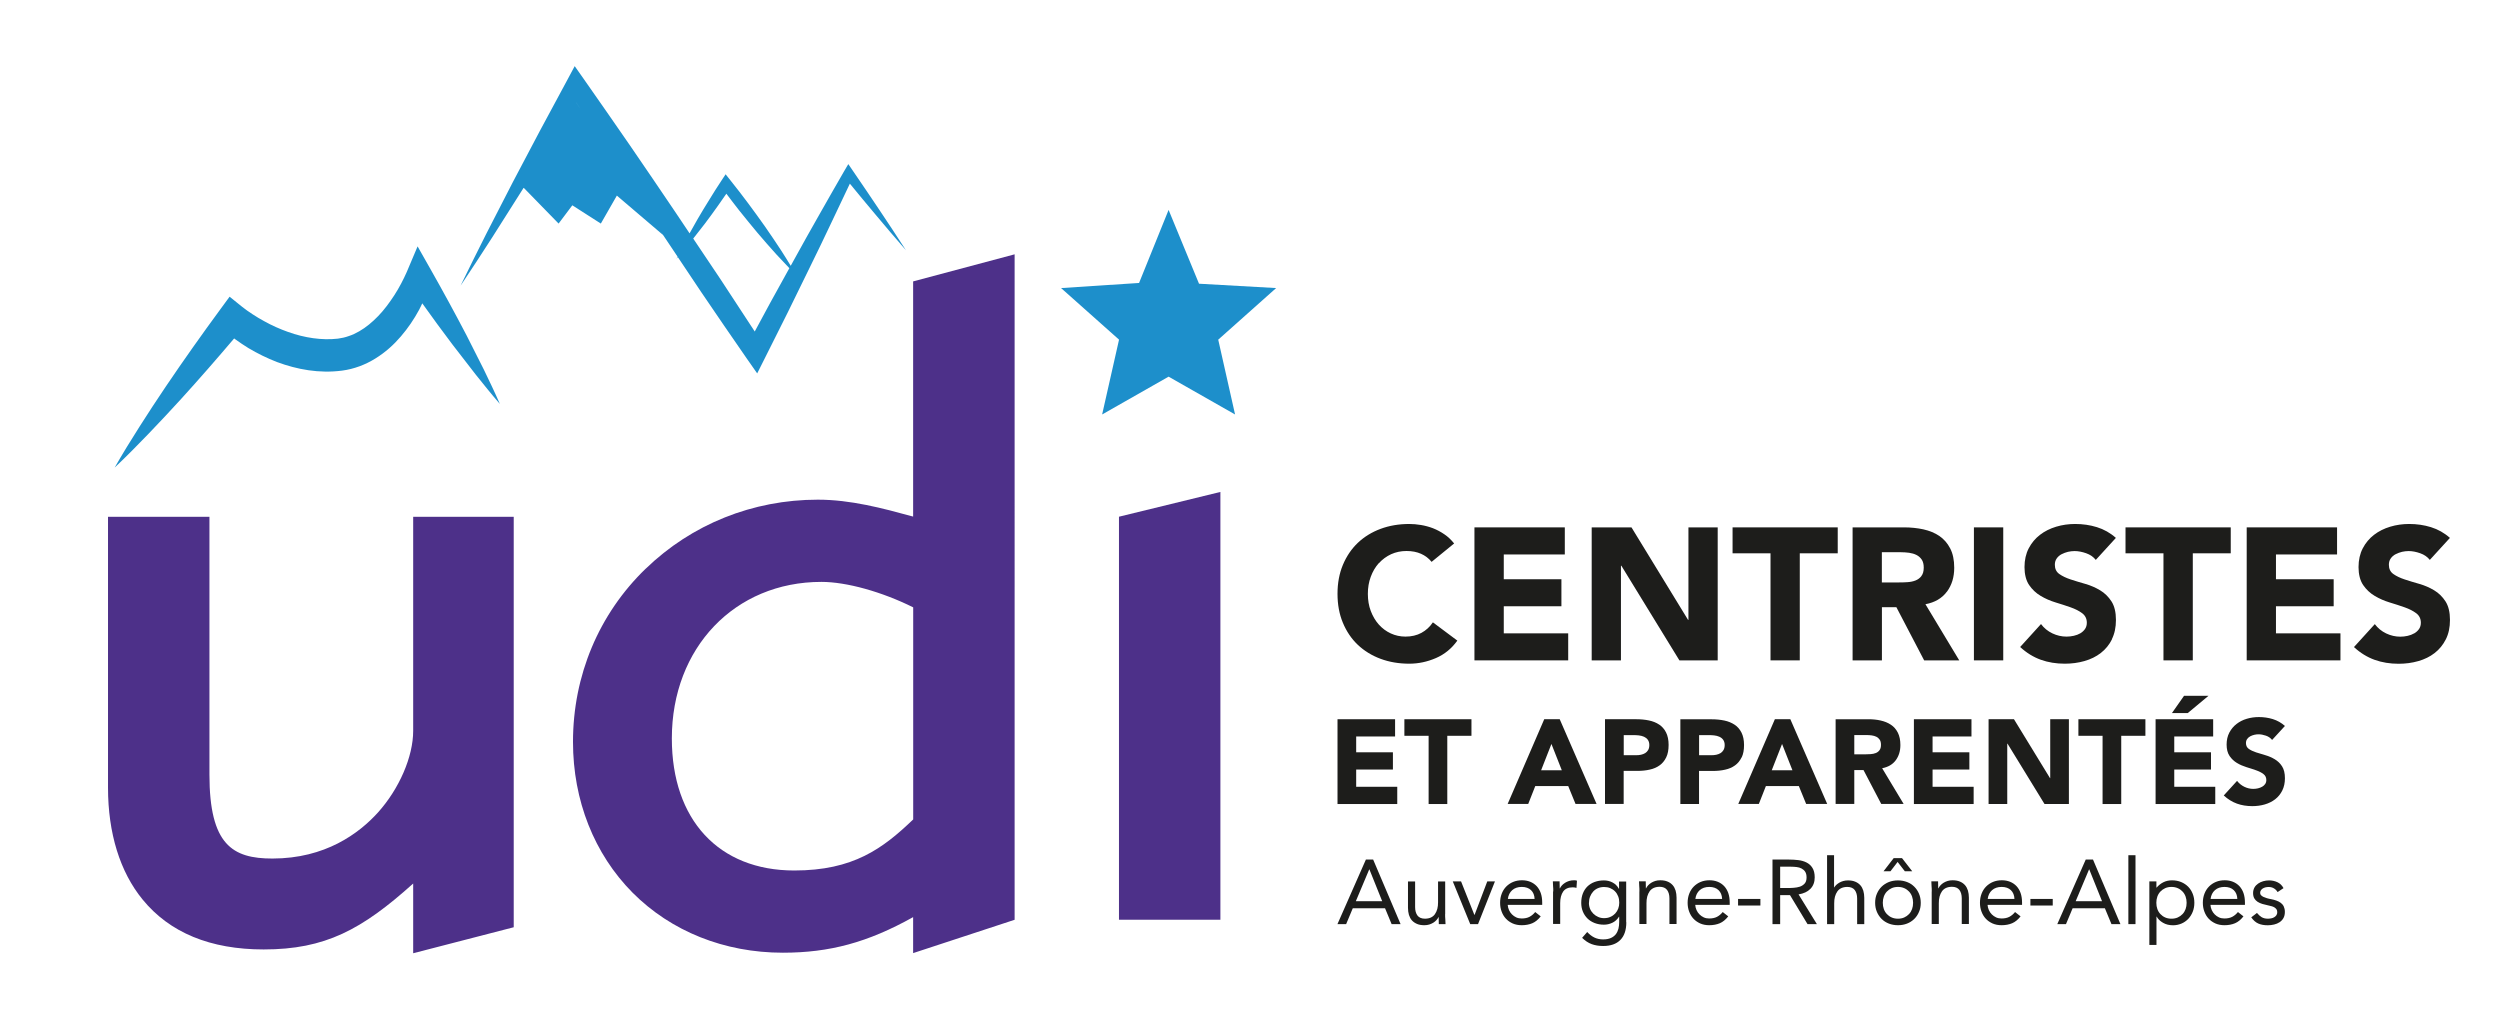 <svg xmlns="http://www.w3.org/2000/svg" id="Calque_1" viewBox="0 0 368.24 149.36"><defs><style>      .st0 {        fill: #1d1d1b;      }      .st1 {        fill: #1d8fcb;      }      .st2 {        fill: #4d3089;      }    </style></defs><polygon class="st1" points="172.29 35.76 175.74 44.13 184.48 44.62 177.91 50.46 179.82 58.95 172.29 54.66 164.75 58.95 166.67 50.46 160.1 44.62 168.94 44.05 172.29 35.76"></polygon><g><g><polygon class="st0" points="205.81 115.89 199.76 115.89 199.76 113.35 205.17 113.35 205.17 110.81 199.76 110.81 199.76 108.48 205.49 108.48 205.49 105.94 197.01 105.94 197.01 118.43 205.81 118.43 205.81 115.89"></polygon><polygon class="st0" points="213.18 118.43 213.18 108.38 216.74 108.38 216.74 105.94 206.86 105.94 206.86 108.38 210.43 108.38 210.43 118.43 213.18 118.43"></polygon><path class="st0" d="M227.46,105.94l-5.39,12.48h3.03l1.04-2.64h4.85l1.08,2.64h3.1l-5.43-12.48h-2.27ZM227,113.46l1.52-3.88,1.53,3.88h-3.05Z"></path><path class="st0" d="M244.39,106.73c-.43-.29-.93-.49-1.51-.61-.58-.12-1.19-.18-1.83-.18h-4.64v12.48h2.75v-4.87h2.01c.66,0,1.27-.06,1.83-.19.56-.12,1.05-.33,1.46-.63.41-.29.73-.69.97-1.18s.35-1.1.35-1.83-.13-1.35-.38-1.84c-.25-.49-.59-.88-1.02-1.16ZM242.77,110.47c-.11.19-.26.35-.44.46s-.39.19-.62.24-.47.07-.71.07h-1.83v-2.96h1.41c.26,0,.53.01.81.04.28.03.54.1.77.2.23.11.42.25.56.45s.22.45.22.77c0,.29-.06.54-.17.73Z"></path><path class="st0" d="M256.54,111.57c.24-.49.35-1.1.35-1.83s-.13-1.35-.38-1.84c-.25-.49-.59-.88-1.02-1.16s-.93-.49-1.51-.61c-.58-.12-1.19-.18-1.83-.18h-4.64v12.48h2.75v-4.87h2.01c.66,0,1.27-.06,1.83-.19.56-.12,1.05-.33,1.46-.63.41-.29.73-.69.97-1.18ZM253.87,110.47c-.11.19-.26.35-.44.46s-.39.19-.62.24-.47.07-.71.07h-1.83v-2.96h1.41c.26,0,.53.01.81.04.28.03.54.1.77.2.23.11.42.25.56.45s.22.45.22.77c0,.29-.06.54-.17.73Z"></path><path class="st0" d="M263.7,105.94h-2.27l-5.39,12.48h3.03l1.04-2.64h4.85l1.08,2.64h3.1l-5.43-12.48ZM260.97,113.46l1.52-3.88,1.53,3.88h-3.05Z"></path><path class="st0" d="M277.22,113.16c.88-.17,1.55-.55,2.01-1.17.46-.62.69-1.37.69-2.25,0-.73-.13-1.34-.38-1.83-.25-.49-.59-.88-1.02-1.16-.43-.29-.93-.49-1.5-.62s-1.17-.19-1.81-.19h-4.83v12.48h2.75v-4.99h1.36l2.61,4.99h3.3l-3.17-5.27ZM276.84,110.51c-.15.19-.33.33-.55.41-.22.09-.47.14-.75.16-.28.02-.54.03-.79.03h-1.62v-2.84h1.8c.25,0,.5.02.76.05.26.04.49.1.69.2s.36.24.49.43c.13.19.19.44.19.76,0,.34-.07.61-.22.79Z"></path><polygon class="st0" points="290.71 115.89 284.66 115.89 284.66 113.35 290.08 113.35 290.08 110.81 284.66 110.81 284.66 108.48 290.39 108.48 290.39 105.94 281.91 105.94 281.91 118.43 290.71 118.43 290.71 115.89"></polygon><polygon class="st0" points="295.66 109.54 295.7 109.54 301.15 118.43 304.74 118.43 304.74 105.94 301.99 105.94 301.99 114.62 301.96 114.62 296.65 105.94 292.91 105.94 292.91 118.43 295.66 118.43 295.66 109.54"></polygon><polygon class="st0" points="306.14 108.38 309.7 108.38 309.7 118.43 312.45 118.43 312.45 108.38 316.01 108.38 316.01 105.94 306.14 105.94 306.14 108.38"></polygon><polygon class="st0" points="326.3 115.89 320.26 115.89 320.26 113.35 325.67 113.35 325.67 110.81 320.26 110.81 320.26 108.48 325.99 108.48 325.99 105.94 317.51 105.94 317.51 118.43 326.3 118.43 326.3 115.89"></polygon><polygon class="st0" points="322.25 105.03 325.3 102.49 321.7 102.49 319.92 105.03 322.25 105.03"></polygon><path class="st0" d="M328.41,111.36c.29.42.65.76,1.08,1.02.43.26.9.46,1.41.62.51.15.98.31,1.41.46.44.15.8.34,1.08.55.29.22.43.51.43.89,0,.22-.06.42-.17.58-.11.16-.26.3-.44.4s-.39.19-.62.24c-.23.05-.46.08-.68.08-.46,0-.9-.1-1.33-.31s-.78-.5-1.07-.87l-1.96,2.15c.6.55,1.25.95,1.94,1.2.69.25,1.45.37,2.26.37.65,0,1.26-.08,1.84-.25.58-.17,1.09-.42,1.53-.76.44-.34.79-.77,1.05-1.29.26-.52.39-1.12.39-1.81,0-.73-.14-1.31-.42-1.75-.28-.44-.64-.78-1.07-1.04-.43-.26-.89-.46-1.38-.6-.49-.14-.96-.28-1.38-.42-.43-.14-.78-.31-1.07-.51-.28-.2-.42-.49-.42-.86,0-.23.06-.44.18-.6.12-.17.27-.3.46-.4.19-.1.39-.17.6-.22s.42-.07.62-.07c.34,0,.7.07,1.08.2s.68.34.91.63l1.89-2.06c-.53-.47-1.12-.8-1.78-1.01-.66-.2-1.34-.3-2.05-.3-.61,0-1.21.08-1.78.25-.58.17-1.08.43-1.52.77-.44.34-.79.76-1.06,1.27-.26.5-.4,1.09-.4,1.76s.14,1.25.43,1.67Z"></path></g><g><path class="st0" d="M203.11,82.95c.51-.56,1.11-1,1.8-1.32.69-.31,1.44-.47,2.26-.47s1.53.14,2.14.41,1.14.67,1.56,1.19l3.32-2.71c-.43-.53-.9-.99-1.44-1.35-.54-.37-1.09-.66-1.67-.89-.58-.22-1.17-.38-1.77-.48s-1.18-.15-1.73-.15c-1.53,0-2.94.24-4.23.72-1.29.48-2.41,1.17-3.35,2.06-.94.9-1.67,1.98-2.2,3.25-.53,1.27-.79,2.69-.79,4.26s.26,2.99.79,4.26c.53,1.27,1.26,2.36,2.2,3.25.94.89,2.06,1.58,3.35,2.06,1.29.48,2.7.72,4.23.72,1.35,0,2.66-.28,3.93-.83,1.27-.55,2.32-1.41,3.15-2.57l-3.6-2.69c-.44.66-1.01,1.18-1.69,1.55s-1.47.55-2.35.55c-.77,0-1.5-.16-2.17-.47-.67-.31-1.26-.75-1.76-1.31-.5-.56-.89-1.23-1.18-1.99s-.43-1.61-.43-2.53.14-1.74.43-2.52.68-1.44,1.19-2.01Z"></path><polygon class="st0" points="230.99 93.29 221.5 93.29 221.5 89.3 229.99 89.3 229.99 85.32 221.5 85.32 221.5 81.67 230.49 81.67 230.49 77.68 217.18 77.68 217.18 97.27 230.99 97.27 230.99 93.29"></polygon><polygon class="st0" points="248.7 91.3 248.64 91.3 240.31 77.68 234.45 77.68 234.45 97.27 238.76 97.27 238.76 83.33 238.82 83.33 247.37 97.27 253.01 97.27 253.01 77.68 248.7 77.68 248.7 91.3"></polygon><polygon class="st0" points="265.1 97.27 265.1 81.5 270.69 81.5 270.69 77.68 255.2 77.68 255.2 81.5 260.79 81.5 260.79 97.27 265.1 97.27"></polygon><path class="st0" d="M286.77,87.16c.72-.97,1.08-2.14,1.08-3.53,0-1.14-.2-2.1-.6-2.86-.4-.77-.93-1.37-1.6-1.83-.67-.45-1.46-.77-2.35-.97-.89-.19-1.84-.29-2.84-.29h-7.58v19.59h4.32v-7.83h2.13l4.09,7.83h5.17l-4.98-8.27c1.38-.26,2.43-.87,3.15-1.84ZM283.02,84.85c-.23.3-.52.51-.87.65-.35.14-.74.22-1.18.25-.43.03-.84.04-1.23.04h-2.55v-4.45h2.82c.39,0,.78.03,1.19.08.41.06.76.16,1.08.32s.57.38.78.68c.2.3.3.69.3,1.19,0,.54-.12.95-.35,1.24Z"></path><rect class="st0" x="290.75" y="77.68" width="4.32" height="19.59"></rect><path class="st0" d="M311.06,94.17c.41-.81.61-1.76.61-2.85,0-1.14-.22-2.06-.66-2.74-.44-.68-1-1.23-1.67-1.63-.67-.4-1.4-.72-2.17-.94-.78-.22-1.5-.44-2.17-.66-.67-.22-1.23-.49-1.67-.8s-.66-.77-.66-1.36c0-.37.09-.68.28-.94.18-.26.42-.47.72-.62s.61-.27.94-.35c.33-.07.65-.11.97-.11.53,0,1.1.11,1.7.32.6.21,1.07.54,1.42.98l2.96-3.24c-.83-.74-1.76-1.26-2.79-1.58s-2.1-.47-3.21-.47c-.96,0-1.89.13-2.79.4-.9.27-1.7.67-2.39,1.2-.69.53-1.25,1.2-1.66,1.99s-.62,1.72-.62,2.77.23,1.97.68,2.63,1.02,1.2,1.7,1.6c.68.41,1.42.73,2.21.97.79.24,1.53.48,2.21.72s1.25.53,1.7.87c.45.34.68.81.68,1.4,0,.35-.09.65-.26.91-.18.26-.41.47-.69.64-.29.17-.61.29-.97.37-.36.08-.72.12-1.07.12-.72,0-1.42-.16-2.09-.48-.67-.32-1.23-.78-1.67-1.37l-3.07,3.38c.94.87,1.96,1.49,3.04,1.88,1.09.39,2.27.58,3.54.58,1.01,0,1.98-.13,2.89-.39.91-.26,1.72-.65,2.41-1.19.69-.53,1.24-1.21,1.65-2.02Z"></path><polygon class="st0" points="322.99 81.5 328.58 81.5 328.58 77.68 313.08 77.68 313.08 81.5 318.67 81.5 318.67 97.27 322.99 97.27 322.99 81.5"></polygon><polygon class="st0" points="344.24 81.67 344.24 77.68 330.93 77.68 330.93 97.27 344.74 97.27 344.74 93.29 335.24 93.29 335.24 89.3 343.74 89.3 343.74 85.32 335.24 85.32 335.24 81.67 344.24 81.67"></polygon><path class="st0" d="M355.6,93.29c-.29.17-.61.29-.97.37-.36.08-.72.12-1.07.12-.72,0-1.42-.16-2.09-.48-.67-.32-1.23-.78-1.67-1.37l-3.07,3.38c.94.87,1.96,1.49,3.04,1.88,1.09.39,2.27.58,3.54.58,1.01,0,1.98-.13,2.89-.39.91-.26,1.72-.65,2.41-1.19.69-.53,1.24-1.21,1.65-2.02s.61-1.76.61-2.85c0-1.14-.22-2.06-.66-2.74-.44-.68-1-1.23-1.67-1.63-.67-.4-1.4-.72-2.17-.94-.78-.22-1.5-.44-2.17-.66-.67-.22-1.23-.49-1.67-.8s-.66-.77-.66-1.36c0-.37.09-.68.28-.94.18-.26.42-.47.72-.62s.61-.27.94-.35c.33-.07.65-.11.97-.11.53,0,1.1.11,1.7.32.6.21,1.07.54,1.42.98l2.96-3.24c-.83-.74-1.76-1.26-2.79-1.58s-2.1-.47-3.21-.47c-.96,0-1.89.13-2.79.4-.9.27-1.7.67-2.39,1.2-.69.53-1.25,1.2-1.66,1.99s-.62,1.72-.62,2.77.23,1.97.68,2.63,1.02,1.2,1.7,1.6c.68.41,1.42.73,2.21.97.79.24,1.53.48,2.21.72s1.25.53,1.7.87c.45.34.68.81.68,1.4,0,.35-.09.65-.26.91-.18.26-.41.47-.69.64Z"></path></g></g><polygon class="st2" points="164.82 135.47 179.76 135.47 179.76 72.46 164.82 76.11 164.82 135.47"></polygon><polygon class="st1" points="187.97 42.43 176.61 41.79 172.13 30.92 167.78 41.68 156.29 42.43 164.83 50.03 162.34 61.05 172.13 55.48 181.92 61.05 179.44 50.03 187.97 42.43"></polygon><path class="st2" d="M60.86,130.12v10.29l14.81-3.83v-60.46h-14.81v31.53c0,3.8-2.04,8.52-5.19,12.03-2.79,3.08-7.75,6.78-15.55,6.78-5.87,0-9.27-2.02-9.27-12.37v-37.97h-14.94v39.9c0,6.7,1.76,12.4,5.09,16.47,3.99,4.89,9.99,7.36,17.84,7.36,9.05,0,14.46-2.91,22.03-9.72Z"></path><path class="st2" d="M95.1,83.77c-6.9,6.68-10.7,15.74-10.7,25.51,0,8.62,3.12,16.5,8.77,22.2,5.67,5.7,13.53,8.85,22.14,8.85,6.88,0,12.49-1.5,19.19-5.24v5.3l14.95-4.91V37.46l-14.95,3.99v34.64c-4.53-1.24-9.21-2.49-14.04-2.49-9.58,0-18.59,3.62-25.36,10.18ZM134.51,89.46v31.24c-4.49,4.3-8.82,7.52-17.52,7.52-11.12,0-18.03-7.46-18.03-19.45,0-13.36,9.27-23.06,22.03-23.06,3.71,0,8.92,1.46,13.52,3.75Z"></path><path class="st1" d="M21.88,63.89c1.62-1.7,3.24-3.4,4.81-5.14,2.66-2.92,5.25-5.9,7.8-8.9.05.04.1.08.16.12.63.46,1.28.89,1.94,1.3,1.34.8,2.75,1.49,4.22,2.06,2.97,1.1,6.21,1.7,9.58,1.26,1.76-.23,3.46-.88,4.91-1.79,1.46-.9,2.71-2.03,3.75-3.25,1.05-1.22,1.94-2.54,2.68-3.91.17-.31.31-.64.47-.96,1.46,2.04,2.93,4.07,4.45,6.07l3.42,4.42c1.17,1.46,2.33,2.91,3.56,4.33-.75-1.72-1.56-3.4-2.37-5.08l-2.52-4.99c-1.72-3.3-3.5-6.56-5.33-9.79l-1.9-3.35-1.59,3.76c-.22.51-.54,1.16-.84,1.73-.31.58-.64,1.16-1,1.71-.72,1.1-1.49,2.15-2.36,3.05-.87.9-1.81,1.69-2.81,2.26-.5.29-1.01.53-1.54.7-.52.19-1.06.31-1.6.38-2.34.27-4.92-.12-7.32-.98-1.21-.43-2.41-.96-3.55-1.6-.58-.31-1.14-.65-1.69-1.01-.53-.34-1.12-.76-1.53-1.09l-1.86-1.5-1.3,1.77c-2.77,3.77-5.48,7.59-8.1,11.47-1.32,1.94-2.59,3.91-3.86,5.89-1.26,1.98-2.5,3.99-3.67,6.04,1.72-1.62,3.37-3.3,5-4.99Z"></path><path class="st1" d="M77.13,27.7l.02-.03,5.13,5.26,2.02-2.69,4.2,2.69,2.36-4.12,6.79,5.79-.42-.64c.85,1.28,1.71,2.56,2.57,3.84-.05.1-.11.2-.16.31.07-.08.13-.16.2-.24,1.14,1.71,2.28,3.42,3.43,5.13,2.23,3.28,4.46,6.55,6.72,9.8l1.54,2.2,1.18-2.35,3.32-6.63,3.26-6.66c1.09-2.22,2.17-4.44,3.22-6.68.89-1.88,1.79-3.75,2.67-5.63,1.23,1.49,2.44,2.98,3.69,4.45,1.51,1.8,3.02,3.59,4.57,5.36-1.27-1.98-2.57-3.93-3.87-5.88-1.3-1.96-2.63-3.89-3.95-5.83l-.67-.98-.64,1.09c-1.25,2.13-2.45,4.3-3.68,6.44-1.23,2.15-2.43,4.31-3.62,6.47l-.54.98c-.47-.77-.94-1.54-1.43-2.29-.77-1.19-1.57-2.35-2.37-3.51-.82-1.14-1.63-2.3-2.48-3.42-.84-1.13-1.7-2.24-2.58-3.34l-.73-.92-.64.97c-.61.92-1.2,1.85-1.77,2.79-.59.93-1.15,1.88-1.71,2.83-.41.7-.8,1.4-1.19,2.11-.71-1.05-1.4-2.1-2.11-3.15-2.23-3.27-4.43-6.57-6.69-9.83-2.26-3.25-4.5-6.52-6.79-9.76l-1.33-1.89-1.06,1.98-4.05,7.52-3.99,7.56-3.91,7.61c-1.28,2.55-2.56,5.1-3.8,7.67,1.6-2.37,3.14-4.76,4.69-7.16l4.58-7.23ZM103.82,32.95c.66-.88,1.32-1.77,1.95-2.67.42-.58.82-1.17,1.22-1.75.62.82,1.23,1.63,1.87,2.44.87,1.11,1.78,2.18,2.67,3.27.92,1.07,1.83,2.14,2.78,3.18.64.7,1.3,1.4,1.96,2.08l-2.85,5.16-2.25,4.17c-1.68-2.59-3.37-5.17-5.07-7.74-1.32-1.99-2.66-3.97-3.99-5.95.58-.73,1.15-1.45,1.71-2.19ZM84.87,15.09c.25.39.5.77.75,1.16l-.75-1.15h0Z"></path><g><path class="st0" d="M201.2,126.61h1.06l4.04,9.51h-1.32l-.97-2.34h-4.75l-.98,2.34h-1.28l4.19-9.51ZM201.71,128.06h-.03l-1.97,4.68h3.88l-1.88-4.68Z"></path><path class="st0" d="M212.86,134.63c0,.29,0,.55.03.8.02.25.03.48.03.69h-.99c0-.17,0-.34-.01-.51,0-.17-.01-.35-.01-.52h-.03c-.07.15-.17.3-.3.44-.13.14-.28.27-.46.38-.18.11-.38.2-.6.27-.22.07-.47.1-.73.1-.41,0-.77-.06-1.07-.19-.3-.13-.55-.3-.75-.52s-.34-.5-.44-.81c-.09-.32-.14-.66-.14-1.04v-3.88h1.05v3.77c0,.53.12.94.35,1.25.23.3.6.46,1.09.46.34,0,.63-.06.88-.17.25-.12.45-.28.6-.5s.27-.47.35-.77c.08-.3.11-.62.11-.98v-3.06h1.05v4.8Z"></path><path class="st0" d="M217.71,136.12h-1.15l-2.57-6.29h1.22l1.96,4.93h.03l1.87-4.93h1.13l-2.49,6.29Z"></path><path class="st0" d="M226.94,134.98c-.38.48-.79.82-1.24,1.01-.45.19-.97.29-1.56.29-.49,0-.94-.09-1.33-.26-.39-.18-.73-.41-1-.71-.27-.29-.48-.64-.63-1.05-.15-.4-.22-.83-.22-1.29,0-.48.08-.93.24-1.34s.38-.76.67-1.05c.29-.29.63-.52,1.02-.68.39-.16.82-.24,1.29-.24.44,0,.84.07,1.21.22.37.15.68.36.95.64.26.28.47.63.61,1.03.14.41.21.87.21,1.39v.34h-5.08c.02.27.08.53.19.77.11.25.26.46.44.64.18.18.39.33.63.44s.51.16.79.16c.46,0,.84-.08,1.15-.24s.6-.4.85-.71l.79.62ZM226.04,132.41c-.02-.54-.19-.97-.52-1.29s-.79-.48-1.37-.48-1.05.16-1.41.48c-.36.32-.57.75-.64,1.29h3.95Z"></path><path class="st0" d="M228.79,131.32c0-.29,0-.56-.03-.81-.02-.25-.03-.48-.03-.69h.99c0,.17,0,.34.01.51,0,.17.01.34.01.52h.03c.07-.15.17-.3.3-.44.13-.14.28-.27.46-.38.18-.11.38-.2.6-.27.22-.07.47-.1.73-.1.07,0,.14,0,.21.01.07.01.14.03.21.05l-.07,1.06c-.18-.05-.37-.08-.56-.08-.64,0-1.11.21-1.4.62-.29.42-.44.99-.44,1.71v3.06h-1.05v-4.79Z"></path><path class="st0" d="M239.55,135.84c0,1.15-.29,2.02-.88,2.61-.59.6-1.43.89-2.54.89-.62,0-1.18-.09-1.67-.27-.5-.18-.97-.49-1.42-.93l.75-.86c.33.36.68.63,1.05.81.37.18.8.28,1.28.28s.85-.07,1.16-.21c.31-.14.55-.33.73-.56.18-.24.3-.51.38-.81.07-.3.11-.62.11-.95v-.81h-.03c-.25.4-.58.7-.98.89-.4.19-.81.28-1.24.28-.49,0-.94-.08-1.36-.24-.41-.16-.77-.38-1.06-.67-.29-.29-.52-.63-.68-1.02s-.24-.82-.24-1.29c0-.51.08-.97.24-1.38.16-.41.39-.76.68-1.04s.64-.5,1.05-.65c.41-.15.87-.23,1.37-.23.21,0,.43.02.64.07s.42.12.62.23c.2.1.38.23.54.39.16.16.3.34.4.54h.03v-1.07h1.05v6ZM234.04,132.98c0,.32.06.62.17.89s.28.51.48.71c.2.2.44.36.71.48.27.12.55.18.86.18.36,0,.68-.06.95-.19.28-.12.51-.29.71-.5.19-.21.34-.45.44-.72.1-.27.15-.56.15-.87,0-.34-.05-.65-.16-.93s-.26-.53-.46-.73c-.2-.21-.43-.36-.71-.48s-.58-.17-.91-.17-.63.06-.91.18-.51.29-.7.5-.34.46-.45.74c-.11.28-.16.59-.16.92Z"></path><path class="st0" d="M241.48,131.32c0-.29,0-.56-.03-.81-.02-.25-.03-.48-.03-.69h.99c0,.17,0,.34.01.51,0,.17.01.34.01.52h.03c.07-.15.17-.3.3-.44.13-.14.28-.27.46-.38.18-.11.38-.2.6-.27.22-.07.47-.1.73-.1.41,0,.77.06,1.07.19.3.12.55.3.75.52s.34.5.44.81c.09.32.14.67.14,1.04v3.88h-1.05v-3.77c0-.53-.12-.94-.35-1.25-.23-.3-.6-.46-1.09-.46-.34,0-.63.06-.88.17-.25.12-.45.28-.6.5s-.27.47-.35.77c-.08.3-.11.62-.11.98v3.06h-1.05v-4.79Z"></path><path class="st0" d="M254.56,134.98c-.38.48-.79.82-1.24,1.01-.45.19-.97.29-1.56.29-.49,0-.94-.09-1.33-.26-.39-.18-.73-.41-1-.71-.27-.29-.48-.64-.63-1.05-.15-.4-.22-.83-.22-1.29,0-.48.08-.93.24-1.34s.38-.76.67-1.05c.29-.29.63-.52,1.02-.68.39-.16.82-.24,1.29-.24.44,0,.84.07,1.21.22.37.15.68.36.95.64.26.28.47.63.61,1.03.14.41.21.87.21,1.39v.34h-5.08c.02.27.08.53.19.77.11.25.26.46.44.64.18.18.39.33.63.44s.51.16.79.16c.46,0,.84-.08,1.15-.24s.6-.4.85-.71l.79.62ZM253.66,132.41c-.02-.54-.19-.97-.52-1.29s-.79-.48-1.37-.48-1.05.16-1.41.48c-.36.32-.57.75-.64,1.29h3.95Z"></path><path class="st0" d="M256.01,132.41h3.29v.97h-3.29v-.97Z"></path><path class="st0" d="M261.08,126.61h2.43c.46,0,.91.03,1.36.08.45.05.86.17,1.22.35.36.18.65.44.87.79.22.34.34.81.34,1.4,0,.7-.21,1.26-.63,1.69-.42.43-1,.7-1.75.82l2.7,4.38h-1.38l-2.58-4.27h-1.45v4.27h-1.13v-9.51ZM262.21,130.8h1.01c.31,0,.64,0,.97-.03.34-.02.64-.08.93-.17.28-.1.51-.25.7-.46s.28-.51.28-.91c0-.34-.07-.61-.2-.82s-.31-.36-.53-.48-.47-.19-.74-.22-.55-.05-.83-.05h-1.59v3.14Z"></path><path class="st0" d="M269.1,125.97h1.05v4.74h.03c.07-.12.17-.25.3-.37s.28-.23.45-.33c.17-.1.37-.18.58-.24s.44-.09.69-.09c.41,0,.77.06,1.07.19.3.12.55.3.75.52s.34.5.44.81c.09.32.14.67.14,1.04v3.88h-1.05v-3.77c0-.53-.12-.94-.35-1.25-.23-.3-.6-.46-1.09-.46-.34,0-.63.06-.88.17-.25.12-.45.28-.6.5s-.27.47-.35.77c-.08.3-.11.62-.11.98v3.06h-1.05v-10.15Z"></path><path class="st0" d="M276.2,132.98c0-.49.08-.94.26-1.34.17-.4.4-.75.7-1.04.3-.29.65-.52,1.06-.68.41-.16.86-.24,1.34-.24s.93.08,1.34.24c.41.16.77.39,1.06.68.3.29.53.64.7,1.04.17.4.26.85.26,1.34s-.08.94-.26,1.34c-.17.4-.4.75-.7,1.04-.3.29-.65.52-1.06.68-.41.16-.86.24-1.34.24s-.93-.08-1.34-.24c-.41-.16-.77-.39-1.06-.68-.29-.29-.53-.64-.7-1.04-.17-.4-.26-.85-.26-1.34ZM277.33,132.98c0,.33.05.64.15.92.1.28.25.53.45.74s.43.38.71.5c.27.12.58.18.92.18s.65-.06.92-.18c.27-.12.51-.29.71-.5s.35-.46.45-.74c.1-.28.15-.59.15-.92s-.05-.64-.15-.92c-.1-.28-.25-.53-.45-.74s-.43-.38-.71-.5-.58-.18-.92-.18-.65.06-.92.18-.51.29-.71.5-.35.46-.45.74c-.1.28-.15.59-.15.92ZM278.94,126.4h1.22l1.5,1.93h-1.09l-1.06-1.37-1.05,1.37h-1.02l1.49-1.93Z"></path><path class="st0" d="M284.54,131.32c0-.29,0-.56-.03-.81-.02-.25-.03-.48-.03-.69h.99c0,.17,0,.34.01.51,0,.17.01.34.01.52h.03c.07-.15.17-.3.3-.44.13-.14.28-.27.46-.38.18-.11.38-.2.6-.27.22-.07.47-.1.73-.1.41,0,.77.06,1.07.19.3.12.55.3.75.52s.34.5.44.81c.09.32.14.67.14,1.04v3.88h-1.05v-3.77c0-.53-.12-.94-.35-1.25-.23-.3-.6-.46-1.09-.46-.34,0-.63.06-.88.17-.25.12-.45.28-.6.5s-.27.47-.35.77c-.08.3-.11.62-.11.98v3.06h-1.05v-4.79Z"></path><path class="st0" d="M297.62,134.98c-.38.48-.79.82-1.24,1.01-.45.19-.97.29-1.56.29-.49,0-.94-.09-1.33-.26-.39-.18-.73-.41-1-.71-.27-.29-.48-.64-.63-1.05-.15-.4-.22-.83-.22-1.29,0-.48.08-.93.24-1.34s.38-.76.67-1.05c.29-.29.63-.52,1.02-.68.39-.16.82-.24,1.29-.24.44,0,.84.07,1.21.22.37.15.68.36.95.64.26.28.47.63.61,1.03.14.41.21.87.21,1.39v.34h-5.08c.02.27.08.53.19.77.11.25.26.46.44.64.18.18.39.33.63.44s.51.16.79.16c.46,0,.84-.08,1.15-.24s.6-.4.85-.71l.79.62ZM296.72,132.41c-.02-.54-.19-.97-.52-1.29s-.79-.48-1.37-.48-1.05.16-1.41.48c-.36.32-.57.75-.64,1.29h3.95Z"></path><path class="st0" d="M299.07,132.41h3.29v.97h-3.29v-.97Z"></path><path class="st0" d="M307.23,126.61h1.06l4.04,9.51h-1.32l-.97-2.34h-4.75l-.98,2.34h-1.28l4.19-9.51ZM307.74,128.06h-.03l-1.97,4.68h3.88l-1.88-4.68Z"></path><path class="st0" d="M313.5,125.97h1.05v10.15h-1.05v-10.15Z"></path><path class="st0" d="M316.58,129.83h1.05v.91h.03c.29-.34.62-.6,1-.79.38-.19.8-.28,1.26-.28.49,0,.94.08,1.35.25s.75.4,1.04.69c.29.3.51.64.67,1.05.16.4.24.84.24,1.32s-.08.91-.24,1.32c-.16.4-.38.75-.66,1.05-.28.29-.62.53-1,.69s-.8.25-1.24.25c-.56,0-1.06-.12-1.48-.37-.43-.25-.74-.55-.93-.91h-.03v4.18h-1.05v-9.35ZM317.62,132.98c0,.33.05.64.15.92.1.28.25.53.45.74.2.21.43.38.71.5.27.12.58.18.92.18s.65-.06.92-.18c.27-.12.51-.29.71-.5s.35-.46.45-.74c.1-.28.15-.59.15-.92s-.05-.64-.15-.92c-.1-.28-.25-.53-.45-.74s-.43-.38-.71-.5-.58-.18-.92-.18-.65.06-.92.18c-.27.12-.51.29-.71.5-.2.21-.35.46-.45.74-.1.28-.15.59-.15.92Z"></path><path class="st0" d="M330.45,134.98c-.38.48-.79.82-1.24,1.01-.45.19-.97.29-1.56.29-.49,0-.94-.09-1.33-.26-.39-.18-.73-.41-1-.71-.27-.29-.48-.64-.63-1.05-.15-.4-.22-.83-.22-1.29,0-.48.08-.93.24-1.34s.38-.76.67-1.05c.29-.29.63-.52,1.02-.68.39-.16.82-.24,1.29-.24.44,0,.84.07,1.21.22.37.15.68.36.95.64.26.28.47.63.61,1.03.14.41.21.87.21,1.39v.34h-5.08c.02.27.08.53.19.77.11.25.26.46.44.64.18.18.39.33.63.44s.51.16.79.16c.46,0,.84-.08,1.15-.24s.6-.4.85-.71l.79.62ZM329.55,132.41c-.02-.54-.19-.97-.52-1.29s-.79-.48-1.37-.48-1.05.16-1.41.48c-.36.32-.57.75-.64,1.29h3.95Z"></path><path class="st0" d="M332.44,134.47c.21.26.43.46.68.62.25.15.56.23.93.23.16,0,.32-.02.49-.05.17-.03.32-.09.45-.17.13-.08.24-.18.32-.3s.12-.27.12-.44-.04-.31-.11-.42c-.08-.11-.18-.2-.3-.28-.13-.08-.27-.14-.43-.18s-.33-.08-.5-.12c-.29-.06-.58-.13-.85-.21-.27-.08-.5-.19-.71-.32-.2-.13-.36-.3-.48-.5-.12-.21-.18-.47-.18-.79,0-.3.07-.57.2-.81.13-.23.31-.42.54-.58s.47-.27.75-.35c.28-.08.56-.12.86-.12.45,0,.86.09,1.24.27.38.18.68.47.89.87l-.87.58c-.13-.22-.31-.41-.53-.54-.22-.14-.49-.21-.8-.21-.14,0-.29.02-.44.05-.15.04-.28.09-.4.16s-.21.16-.29.28c-.08.11-.11.24-.11.38s.04.25.13.34.2.18.35.25.32.13.51.19.39.1.6.14c.28.05.54.12.79.21.25.09.47.2.66.34.19.14.34.32.44.54s.16.48.16.79c0,.36-.07.66-.21.91-.14.25-.33.45-.57.61-.24.16-.51.27-.81.34s-.61.11-.92.11c-.54,0-1-.08-1.39-.25-.39-.17-.74-.47-1.05-.92l.83-.64Z"></path></g></svg>